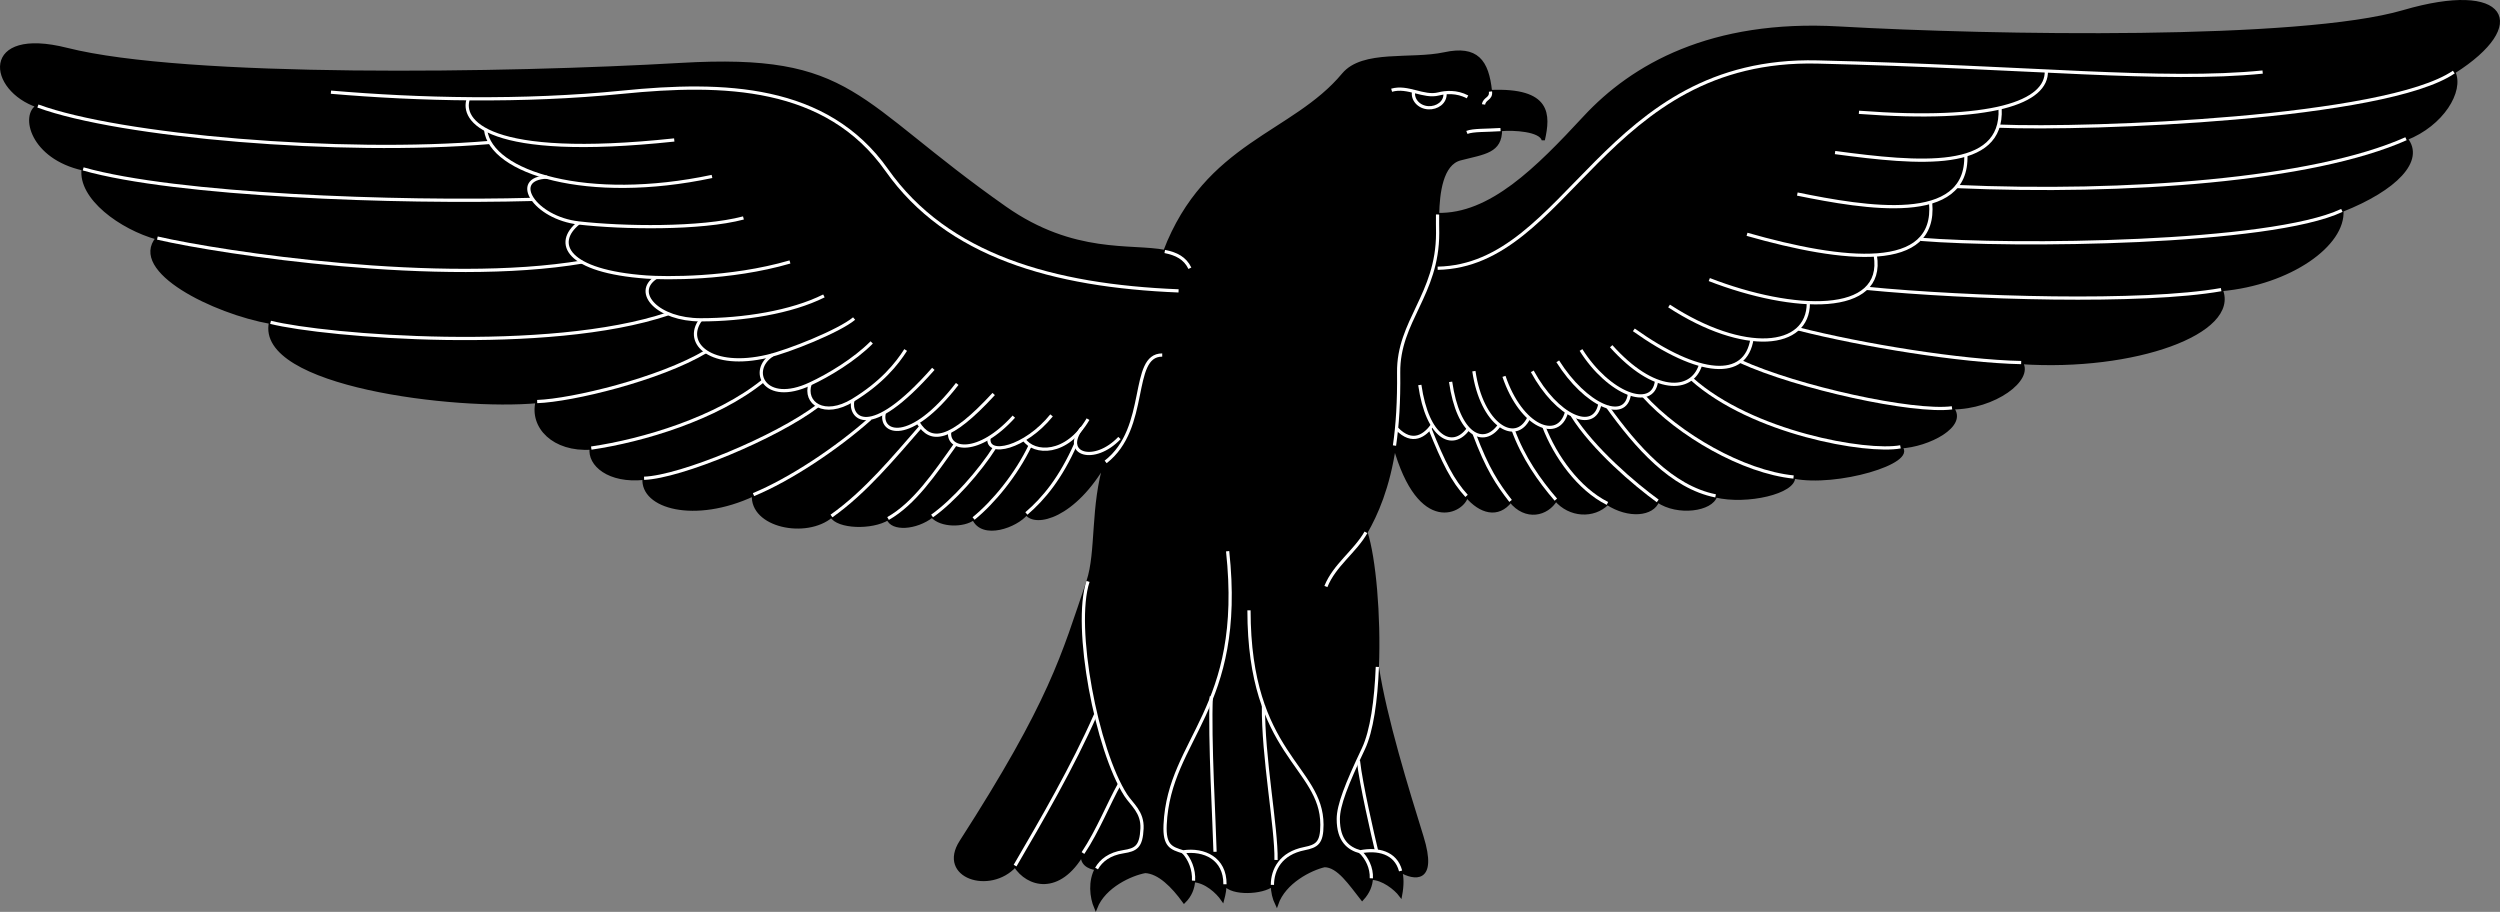 <?xml version="1.0" encoding="UTF-8" standalone="no"?>
<!-- Created with Inkscape (http://www.inkscape.org/) -->

<svg
   xmlns:dc="http://purl.org/dc/elements/1.1/"
   xmlns:cc="http://creativecommons.org/ns#"
   xmlns:rdf="http://www.w3.org/1999/02/22-rdf-syntax-ns#"
   xmlns:svg="http://www.w3.org/2000/svg"
   xmlns="http://www.w3.org/2000/svg"
   xmlns:sodipodi="http://sodipodi.sourceforge.net/DTD/sodipodi-0.dtd"
   xmlns:inkscape="http://www.inkscape.org/namespaces/inkscape"
   width="338.667mm"
   height="123.528mm"
   viewBox="0 0 1200 437.697"
   id="svg4685"
   version="1.1"
   inkscape:version="0.91 r13725"
   sodipodi:docname="BlackGoshawk.svg">
  <rect x="0" y="0" width="1200" height="437.697" fill="#808080" stroke="none"/>
  <defs
     id="defs4687" />
  <sodipodi:namedview
     id="base"
     pagecolor="#ffffff"
     bordercolor="#666666"
     borderopacity="1.0"
     inkscape:pageopacity="0.0"
     inkscape:pageshadow="2"
     inkscape:zoom="0.92"
     inkscape:cx="600"
     inkscape:cy="218.84833"
     inkscape:document-units="px"
     inkscape:current-layer="layer1"
     showgrid="false"
     fit-margin-top="0"
     fit-margin-left="0"
     fit-margin-right="0"
     fit-margin-bottom="0"
     inkscape:window-width="1600"
     inkscape:window-height="837"
     inkscape:window-x="-8"
     inkscape:window-y="-8"
     inkscape:window-maximized="1" />
  <g
     inkscape:label="Layer 1"
     inkscape:groupmode="layer"
     id="layer1"
     transform="translate(1657.609,660.423)">
    <path
       d="m -1098.518,-539.712 c 19.974,-52.05 61.631,-56.029 85.7,-84.918 9.43,-11.314 32.432,-6.474 48.597,-9.957 15.39,-3.319 20.526,3.319 22.034,18.109 28.671,-1.206 28.072,11.168 25.353,23.239 -1.206,-4.827 -14.184,-5.584 -20.526,-4.978 0,10.563 -7.546,11.017 -19.314,14.033 -9.079,2.332 -10.678,16.48 -10.902,26.715 25.352,0.605 47.725,-21.882 70.661,-46.635 22.942,-24.747 60.644,-46.344 121.942,-42.856 74.247,4.221 221.541,6.638 271.041,-7.849 49.5,-14.487 60.365,6.032 24.147,28.974 4.221,9.054 -5.572,25.238 -22.942,31.997 8.455,10.26 -4.827,24.141 -30.785,34.407 1.206,16.298 -24.747,35.013 -57.949,38.029 8.449,20.526 -41.657,38.635 -95.984,35.013 5.433,7.849 -12.676,21.731 -33.202,21.731 7.244,8.449 -11.471,18.109 -24.747,18.715 7.843,7.244 -30.791,18.715 -51.311,14.487 0.599,7.244 -22.337,12.676 -37.429,9.054 -1.811,6.638 -18.109,9.054 -27.769,2.417 -2.417,6.638 -13.882,7.843 -24.147,1.206 -6.638,6.638 -18.109,6.038 -24.747,-1.811 -4.227,7.244 -14.487,9.66 -21.731,0.605 -6.038,7.843 -14.493,5.433 -21.131,-2.417 -1.206,7.244 -22.53,19.32 -34.601,-24.147 -3.01,20.392 -8.794,33.087 -13.688,41.651 4.009,12.41 6.42,40.003 5.463,64.593 3.622,24.147 14.457,59.16 21.398,81.496 6.941,22.336 -3.9,20.065 -10.236,16.443 0.794,3.022 0.878,6.796 -0.025,11.623 -2.411,-3.216 -8.582,-8.098 -14.015,-8.098 -0.158,3.307 -1.435,6.711 -4.397,9.915 -5.729,-7.244 -11.465,-16.001 -18.109,-16.001 -6.638,1.508 -19.314,7.849 -22.936,18.412 -1.242,-2.574 -2.065,-5.79 -2.047,-9.157 -4.827,3.925 -19.453,4.53 -22.772,-0.296 -0.025,2.211 -0.406,4.615 -1.132,7.334 -2.55,-3.743 -8.219,-8.812 -13.948,-9.073 -0.218,3.513 -1.508,7.056 -4.53,10.042 -5.396,-7.498 -12.046,-14.142 -18.678,-14.445 -6.699,1.206 -19.653,6.959 -23.754,17.346 -2.144,-5.027 -2.974,-12.791 0.406,-18.757 -3.852,-0.334 -7.825,-2.689 -6.511,-7.443 -11.465,19.926 -26.558,15.698 -32.596,6.038 -12.071,13.282 -36.769,5.348 -25.952,-11.471 43.462,-67.609 48.894,-89.34 60.965,-124.952 4.724,-14.172 1.811,-36.224 8.455,-57.349 -15.093,26.558 -33.807,30.785 -38.035,24.747 -4.827,6.038 -21.125,12.077 -25.353,2.416 -4.827,3.622 -15.692,3.622 -19.92,-1.206 -7.849,6.038 -19.314,6.638 -21.125,1.206 -7.849,4.833 -24.147,4.227 -27.169,-1.206 -12.071,10.26 -38.629,4.827 -37.423,-10.266 -28.223,13.215 -53.727,6.038 -52.522,-7.843 -16.898,1.811 -26.558,-6.644 -25.352,-14.493 -18.109,1.212 -28.974,-10.26 -25.958,-22.33 -38.628,3.622 -134.612,-7.849 -127.974,-38.035 -27.163,-4.827 -67.609,-24.747 -54.327,-40.445 -17.509,-4.827 -37.429,-19.314 -35.618,-33.196 -24.747,-5.433 -29.58,-25.958 -21.731,-30.186 -23.542,-7.849 -27.139,-37.526 13.888,-27.163 57.343,14.487 211.275,12.071 294.583,7.244 83.307,-4.827 82.702,17.503 155.743,68.814 32.984,23.172 60.789,17.764 76.681,20.931 z"
       style="fill:#000000;fill-opacity:1;fill-rule:nonzero;stroke:#000000;stroke-width:1.55;stroke-linecap:butt;stroke-linejoin:miter;stroke-miterlimit:4;stroke-dasharray:none;stroke-opacity:1"
       id="path3350"
       inkscape:connector-curvature="0" />
    <path
       d="m -1004.666,-251.567 c 3.155,2.98 5.53,7.71 5.3,12.725"
       style="fill:none;stroke:#ffffff;stroke-width:1.55;stroke-linecap:butt;stroke-linejoin:miter;stroke-miterlimit:4;stroke-dasharray:none;stroke-opacity:1"
       id="path3352"
       inkscape:connector-curvature="0" />
    <path
       d="m -985.322,-242.368 c -2.38,-9.067 -11.198,-10.787 -19.345,-9.2 -5.736,-1.508 -10.562,-5.433 -10.562,-15.699 0,-6.638 3.925,-16.595 12.071,-33.801 3.997,-8.443 6.044,-23.202 6.674,-39.24"
       style="fill:none;stroke:#ffffff;stroke-width:1.55;stroke-linecap:butt;stroke-linejoin:miter;stroke-miterlimit:4;stroke-dasharray:none;stroke-opacity:1"
       id="path3354"
       inkscape:connector-curvature="0" />
    <path
       d="m -1046.856,-235.675 c 0.037,-7.292 3.931,-15.123 15.329,-17.4 6.032,-1.212 8.449,-2.719 8.449,-11.471 0,-28.072 -35.013,-33.505 -35.013,-102.924"
       style="fill:none;stroke:#ffffff;stroke-width:1.55;stroke-linecap:butt;stroke-linejoin:miter;stroke-miterlimit:4;stroke-dasharray:none;stroke-opacity:1"
       id="path3356"
       inkscape:connector-curvature="0" />
    <path
       d="m -1021.182,-378.893 c 4.143,-10.308 13.924,-16.716 19.235,-26.007"
       style="fill:none;stroke:#ffffff;stroke-width:1.55;stroke-linecap:butt;stroke-linejoin:miter;stroke-miterlimit:4;stroke-dasharray:none;stroke-opacity:1"
       id="path3358"
       inkscape:connector-curvature="0" />
    <path
       d="m -1098.518,-539.712 c 5.584,1.108 9.703,3.186 12.058,8.049"
       style="fill:none;stroke:#ffffff;stroke-width:1.55;stroke-linecap:butt;stroke-linejoin:miter;stroke-miterlimit:4;stroke-dasharray:none;stroke-opacity:1"
       id="path3360"
       inkscape:connector-curvature="0" />
    <path
       d="m -1089.718,-251.531 c 3.131,3.24 5.348,8.497 5.009,13.821"
       style="fill:none;stroke:#ffffff;stroke-width:1.55;stroke-linecap:butt;stroke-linejoin:miter;stroke-miterlimit:4;stroke-dasharray:none;stroke-opacity:1"
       id="path3362"
       inkscape:connector-curvature="0" />
    <path
       d="m -1069.628,-235.972 c 0.127,-12.398 -10.005,-17.049 -20.09,-15.559 -5.657,-1.768 -9.097,-2.756 -8.63,-13.009 1.908,-41.851 38.271,-55.048 29.998,-131.299"
       style="fill:none;stroke:#ffffff;stroke-width:1.55;stroke-linecap:butt;stroke-linejoin:miter;stroke-miterlimit:4;stroke-dasharray:none;stroke-opacity:1"
       id="path3364"
       inkscape:connector-curvature="0" />
    <path
       d="m -1131.265,-243.524 c 2.211,-3.9 6.22,-7.056 12.864,-8.073 6.087,-0.933 8.558,-2.386 8.958,-11.126 0.357,-7.922 -4.9,-11.519 -7.807,-16.007 -13.918,-21.513 -25.352,-80.891 -18.109,-102.621"
       style="fill:none;stroke:#ffffff;stroke-width:1.55;stroke-linecap:butt;stroke-linejoin:miter;stroke-miterlimit:4;stroke-dasharray:none;stroke-opacity:1"
       id="path3366"
       inkscape:connector-curvature="0" />
    <path
       d="m -967.576,-557.47 c -0.074,3.034 0.037,6.075 0.037,8.903 0,29.586 -19.018,42.256 -18.715,67.003 0.164,13.706 -0.563,25.244 -2.005,35.013"
       style="fill:none;stroke:#ffffff;stroke-width:1.55;stroke-linecap:butt;stroke-linejoin:miter;stroke-miterlimit:4;stroke-dasharray:none;stroke-opacity:1"
       id="path3368"
       inkscape:connector-curvature="0" />
    <path
       d="m -1091.892,-520.798 c -60.371,-2.417 -111.076,-16.904 -140.051,-57.955 -28.974,-41.045 -78.474,-42.256 -126.769,-37.423 -48.295,4.827 -97.794,3.622 -140.045,0"
       style="fill:none;stroke:#ffffff;stroke-width:1.55;stroke-linecap:butt;stroke-linejoin:miter;stroke-miterlimit:4;stroke-dasharray:none;stroke-opacity:1"
       id="path3370"
       inkscape:connector-curvature="0" />
    <path
       d="m -1432.807,-613.008 c -3.622,10.26 8.297,29.429 98.842,19.768"
       style="fill:none;stroke:#ffffff;stroke-width:1.55;stroke-linecap:butt;stroke-linejoin:miter;stroke-miterlimit:4;stroke-dasharray:none;stroke-opacity:1"
       id="path3372"
       inkscape:connector-curvature="0" />
    <path
       d="m -1424.509,-598.066 c 2.417,20.525 48.894,35.013 108.66,22.336"
       style="fill:none;stroke:#ffffff;stroke-width:1.55;stroke-linecap:butt;stroke-linejoin:miter;stroke-miterlimit:4;stroke-dasharray:none;stroke-opacity:1"
       id="path3374"
       inkscape:connector-curvature="0" />
    <path
       d="m -1394.929,-575.433 c -18.109,0.605 -6.038,19.623 15.093,22.034 21.125,2.417 58.554,3.022 79.08,-2.411"
       style="fill:none;stroke:#ffffff;stroke-width:1.55;stroke-linecap:butt;stroke-linejoin:miter;stroke-miterlimit:4;stroke-dasharray:none;stroke-opacity:1"
       id="path3376"
       inkscape:connector-curvature="0" />
    <path
       d="m -1379.837,-553.4 c -12.077,9.66 -5.947,23.209 32.596,25.958 8.449,0.605 39.84,1.212 68.814,-7.244"
       style="fill:none;stroke:#ffffff;stroke-width:1.55;stroke-linecap:butt;stroke-linejoin:miter;stroke-miterlimit:4;stroke-dasharray:none;stroke-opacity:1"
       id="path3378"
       inkscape:connector-curvature="0" />
    <path
       d="m -1342.868,-527.139 c -10.865,7.244 1.06,20.223 21.585,20.223 20.526,0 43.462,-3.622 59.154,-11.471"
       style="fill:none;stroke:#ffffff;stroke-width:1.55;stroke-linecap:butt;stroke-linejoin:miter;stroke-miterlimit:4;stroke-dasharray:none;stroke-opacity:1"
       id="path3380"
       inkscape:connector-curvature="0" />
    <path
       d="m -1321.282,-506.916 c -8.455,11.471 5.191,23.814 31.991,17.509 10.266,-2.416 34.413,-12.077 41.657,-18.115"
       style="fill:none;stroke:#ffffff;stroke-width:1.55;stroke-linecap:butt;stroke-linejoin:miter;stroke-miterlimit:4;stroke-dasharray:none;stroke-opacity:1"
       id="path3382"
       inkscape:connector-curvature="0" />
    <path
       d="m -1286.875,-490.012 c -11.471,7.244 -3.943,24.172 18.109,13.882 9.055,-4.221 21.131,-11.471 29.58,-19.92"
       style="fill:none;stroke:#ffffff;stroke-width:1.55;stroke-linecap:butt;stroke-linejoin:miter;stroke-miterlimit:4;stroke-dasharray:none;stroke-opacity:1"
       id="path3384"
       inkscape:connector-curvature="0" />
    <path
       d="m -1268.766,-476.131 c -3.016,9.054 6.638,16.298 20.525,7.849 13.882,-8.449 21.125,-17.503 25.353,-24.147"
       style="fill:none;stroke:#ffffff;stroke-width:1.55;stroke-linecap:butt;stroke-linejoin:miter;stroke-miterlimit:4;stroke-dasharray:none;stroke-opacity:1"
       id="path3386"
       inkscape:connector-curvature="0" />
    <path
       d="m -1248.241,-468.281 c -1.811,7.849 7.244,20.525 38.635,-15.093"
       style="fill:none;stroke:#ffffff;stroke-width:1.55;stroke-linecap:butt;stroke-linejoin:miter;stroke-miterlimit:4;stroke-dasharray:none;stroke-opacity:1"
       id="path3388"
       inkscape:connector-curvature="0" />
    <path
       d="m -1233.148,-462.243 c -2.417,9.654 12.071,15.692 35.007,-13.888"
       style="fill:none;stroke:#ffffff;stroke-width:1.55;stroke-linecap:butt;stroke-linejoin:miter;stroke-miterlimit:4;stroke-dasharray:none;stroke-opacity:1"
       id="path3390"
       inkscape:connector-curvature="0" />
    <path
       d="m -1216.85,-457.416 c 6.032,9.66 15.087,9.054 36.218,-13.882"
       style="fill:none;stroke:#ffffff;stroke-width:1.55;stroke-linecap:butt;stroke-linejoin:miter;stroke-miterlimit:4;stroke-dasharray:none;stroke-opacity:1"
       id="path3392"
       inkscape:connector-curvature="0" />
    <path
       d="m -1201.763,-453.189 c -1.206,9.054 13.887,11.465 30.791,-7.244"
       style="fill:none;stroke:#ffffff;stroke-width:1.55;stroke-linecap:butt;stroke-linejoin:miter;stroke-miterlimit:4;stroke-dasharray:none;stroke-opacity:1"
       id="path3394"
       inkscape:connector-curvature="0" />
    <path
       d="m -1182.897,-450.173 c -1.206,9.054 17.358,4.827 30.034,-10.865"
       style="fill:none;stroke:#ffffff;stroke-width:1.55;stroke-linecap:butt;stroke-linejoin:miter;stroke-miterlimit:4;stroke-dasharray:none;stroke-opacity:1"
       id="path3396"
       inkscape:connector-curvature="0" />
    <path
       d="m -1166.145,-449.567 c 4.827,7.244 20.526,7.843 30.785,-9.66"
       style="fill:none;stroke:#ffffff;stroke-width:1.55;stroke-linecap:butt;stroke-linejoin:miter;stroke-miterlimit:4;stroke-dasharray:none;stroke-opacity:1"
       id="path3398"
       inkscape:connector-curvature="0" />
    <path
       d="m -1138.376,-455 c -9.66,12.676 6.038,17.503 18.109,4.827"
       style="fill:none;stroke:#ffffff;stroke-width:1.55;stroke-linecap:butt;stroke-linejoin:miter;stroke-miterlimit:4;stroke-dasharray:none;stroke-opacity:1"
       id="path3400"
       inkscape:connector-curvature="0" />
    <path
       d="m -1126.905,-438.702 c 21.125,-16.298 11.465,-51.311 27.163,-51.311"
       style="fill:none;stroke:#ffffff;stroke-width:1.55;stroke-linecap:butt;stroke-linejoin:miter;stroke-miterlimit:4;stroke-dasharray:none;stroke-opacity:1"
       id="path3402"
       inkscape:connector-curvature="0" />
    <path
       d="m -1639.413,-609.538 c 39.24,14.487 145.483,23.542 216.714,17.509"
       style="fill:none;stroke:#ffffff;stroke-width:1.55;stroke-linecap:butt;stroke-linejoin:miter;stroke-miterlimit:4;stroke-dasharray:none;stroke-opacity:1"
       id="path3404"
       inkscape:connector-curvature="0" />
    <path
       d="m -1617.682,-579.352 c 44.673,12.676 150.613,16.449 215.811,14.639"
       style="fill:none;stroke:#ffffff;stroke-width:1.55;stroke-linecap:butt;stroke-linejoin:miter;stroke-miterlimit:4;stroke-dasharray:none;stroke-opacity:1"
       id="path3406"
       inkscape:connector-curvature="0" />
    <path
       d="m -1582.063,-546.156 c 31.391,7.25 136.429,22.942 204.038,11.471"
       style="fill:none;stroke:#ffffff;stroke-width:1.55;stroke-linecap:butt;stroke-linejoin:miter;stroke-miterlimit:4;stroke-dasharray:none;stroke-opacity:1"
       id="path3408"
       inkscape:connector-curvature="0" />
    <path
       d="m -1527.737,-505.711 c 26.564,6.644 133.407,15.244 190.756,-4.07"
       style="fill:none;stroke:#ffffff;stroke-width:1.55;stroke-linecap:butt;stroke-linejoin:miter;stroke-miterlimit:4;stroke-dasharray:none;stroke-opacity:1"
       id="path3410"
       inkscape:connector-curvature="0" />
    <path
       d="m -1399.763,-467.676 c 16.904,-0.605 58.706,-10.714 81.042,-23.996"
       style="fill:none;stroke:#ffffff;stroke-width:1.55;stroke-linecap:butt;stroke-linejoin:miter;stroke-miterlimit:4;stroke-dasharray:none;stroke-opacity:1"
       id="path3412"
       inkscape:connector-curvature="0" />
    <path
       d="m -1373.804,-445.346 c 24.753,-3.622 60.214,-14.184 82.55,-32.293"
       style="fill:none;stroke:#ffffff;stroke-width:1.55;stroke-linecap:butt;stroke-linejoin:miter;stroke-miterlimit:4;stroke-dasharray:none;stroke-opacity:1"
       id="path3414"
       inkscape:connector-curvature="0" />
    <path
       d="m -1348.452,-430.852 c 17.509,-0.605 63.387,-19.623 83.307,-34.71"
       style="fill:none;stroke:#ffffff;stroke-width:1.55;stroke-linecap:butt;stroke-linejoin:miter;stroke-miterlimit:4;stroke-dasharray:none;stroke-opacity:1"
       id="path3416"
       inkscape:connector-curvature="0" />
    <path
       d="m -1295.93,-423.009 c 17.503,-7.244 39.84,-22.034 56.138,-36.521"
       style="fill:none;stroke:#ffffff;stroke-width:1.55;stroke-linecap:butt;stroke-linejoin:miter;stroke-miterlimit:4;stroke-dasharray:none;stroke-opacity:1"
       id="path3418"
       inkscape:connector-curvature="0" />
    <path
       d="m -1258.506,-412.743 c 16.304,-11.471 30.186,-28.375 42.862,-42.862"
       style="fill:none;stroke:#ffffff;stroke-width:1.55;stroke-linecap:butt;stroke-linejoin:miter;stroke-miterlimit:4;stroke-dasharray:none;stroke-opacity:1"
       id="path3420"
       inkscape:connector-curvature="0" />
    <path
       d="m -1231.337,-411.538 c 12.676,-7.244 22.179,-21.276 32.445,-35.764"
       style="fill:none;stroke:#ffffff;stroke-width:1.55;stroke-linecap:butt;stroke-linejoin:miter;stroke-miterlimit:4;stroke-dasharray:none;stroke-opacity:1"
       id="path3422"
       inkscape:connector-curvature="0" />
    <path
       d="m -1210.212,-412.743 c 10.26,-7.244 22.942,-21.585 30.186,-33.05"
       style="fill:none;stroke:#ffffff;stroke-width:1.55;stroke-linecap:butt;stroke-linejoin:miter;stroke-miterlimit:4;stroke-dasharray:none;stroke-opacity:1"
       id="path3424"
       inkscape:connector-curvature="0" />
    <path
       d="m -1190.292,-411.538 c 9.66,-7.849 20.525,-21.125 27.163,-35.013"
       style="fill:none;stroke:#ffffff;stroke-width:1.55;stroke-linecap:butt;stroke-linejoin:miter;stroke-miterlimit:4;stroke-dasharray:none;stroke-opacity:1"
       id="path3426"
       inkscape:connector-curvature="0" />
    <path
       d="m -1164.939,-413.955 c 8.455,-7.244 16.449,-17.049 23.693,-33.347"
       style="fill:none;stroke:#ffffff;stroke-width:1.55;stroke-linecap:butt;stroke-linejoin:miter;stroke-miterlimit:4;stroke-dasharray:none;stroke-opacity:1"
       id="path3428"
       inkscape:connector-curvature="0" />
    <path
       d="m -1170.372,-244.93 c 12.676,-21.731 27.769,-47.689 38.634,-72.436"
       style="fill:none;stroke:#ffffff;stroke-width:1.55;stroke-linecap:butt;stroke-linejoin:miter;stroke-miterlimit:4;stroke-dasharray:none;stroke-opacity:1"
       id="path3430"
       inkscape:connector-curvature="0" />
    <path
       d="m -1137.776,-250.968 c 7.25,-10.865 12.228,-23.693 17.661,-33.347"
       style="fill:none;stroke:#ffffff;stroke-width:1.55;stroke-linecap:butt;stroke-linejoin:miter;stroke-miterlimit:4;stroke-dasharray:none;stroke-opacity:1"
       id="path3432"
       inkscape:connector-curvature="0" />
    <path
       d="m -1074.389,-251.567 c -0.303,-12.979 -2.719,-54.333 -1.811,-74.55"
       style="fill:none;stroke:#ffffff;stroke-width:1.55;stroke-linecap:butt;stroke-linejoin:miter;stroke-miterlimit:4;stroke-dasharray:none;stroke-opacity:1"
       id="path3434"
       inkscape:connector-curvature="0" />
    <path
       d="m -1045.111,-247.643 c 0.303,-15.396 -6.335,-49.5 -6.038,-74.253"
       style="fill:none;stroke:#ffffff;stroke-width:1.55;stroke-linecap:butt;stroke-linejoin:miter;stroke-miterlimit:4;stroke-dasharray:none;stroke-opacity:1"
       id="path3436"
       inkscape:connector-curvature="0" />
    <path
       d="m -996.817,-251.87 c -1.811,-7.546 -7.546,-32.293 -8.752,-43.462"
       style="fill:none;stroke:#ffffff;stroke-width:1.55;stroke-linecap:butt;stroke-linejoin:miter;stroke-miterlimit:4;stroke-dasharray:none;stroke-opacity:1"
       id="path3438"
       inkscape:connector-curvature="0" />
    <path
       d="m -967.54,-531.663 c 62.782,-1.211 79.679,-101.416 182.301,-99.006 102.622,2.417 165.403,9.66 213.698,4.833"
       style="fill:none;stroke:#ffffff;stroke-width:1.55;stroke-linecap:butt;stroke-linejoin:miter;stroke-miterlimit:4;stroke-dasharray:none;stroke-opacity:1"
       id="path3440"
       inkscape:connector-curvature="0" />
    <path
       d="m -765.319,-606.515 c 63.993,4.827 90.551,-4.833 89.945,-19.926"
       style="fill:none;stroke:#ffffff;stroke-width:1.55;stroke-linecap:butt;stroke-linejoin:miter;stroke-miterlimit:4;stroke-dasharray:none;stroke-opacity:1"
       id="path3442"
       inkscape:connector-curvature="0" />
    <path
       d="m -776.784,-587.201 c 40.445,5.433 80.739,9.054 79.225,-21.131"
       style="fill:none;stroke:#ffffff;stroke-width:1.55;stroke-linecap:butt;stroke-linejoin:miter;stroke-miterlimit:4;stroke-dasharray:none;stroke-opacity:1"
       id="path3444"
       inkscape:connector-curvature="0" />
    <path
       d="m -794.893,-567.281 c 32.596,6.638 82.096,15.093 80.885,-18.715"
       style="fill:none;stroke:#ffffff;stroke-width:1.55;stroke-linecap:butt;stroke-linejoin:miter;stroke-miterlimit:4;stroke-dasharray:none;stroke-opacity:1"
       id="path3446"
       inkscape:connector-curvature="0" />
    <path
       d="m -819.04,-547.961 c 46.478,13.276 91.151,18.109 88.134,-15.093"
       style="fill:none;stroke:#ffffff;stroke-width:1.55;stroke-linecap:butt;stroke-linejoin:miter;stroke-miterlimit:4;stroke-dasharray:none;stroke-opacity:1"
       id="path3448"
       inkscape:connector-curvature="0" />
    <path
       d="m -837.149,-526.23 c 40.445,15.692 84.513,17.352 79.679,-11.622"
       style="fill:none;stroke:#ffffff;stroke-width:1.55;stroke-linecap:butt;stroke-linejoin:miter;stroke-miterlimit:4;stroke-dasharray:none;stroke-opacity:1"
       id="path3450"
       inkscape:connector-curvature="0" />
    <path
       d="m -856.469,-513.554 c 36.218,23.542 66.858,20.374 66.858,-1.363"
       style="fill:none;stroke:#ffffff;stroke-width:1.55;stroke-linecap:butt;stroke-linejoin:miter;stroke-miterlimit:4;stroke-dasharray:none;stroke-opacity:1"
       id="path3452"
       inkscape:connector-curvature="0" />
    <path
       d="m -873.373,-502.089 c 31.391,22.336 53.727,24.147 56.743,4.227"
       style="fill:none;stroke:#ffffff;stroke-width:1.55;stroke-linecap:butt;stroke-linejoin:miter;stroke-miterlimit:4;stroke-dasharray:none;stroke-opacity:1"
       id="path3454"
       inkscape:connector-curvature="0" />
    <path
       d="m -884.238,-494.24 c 20.525,22.942 38.634,22.336 42.862,9.054"
       style="fill:none;stroke:#ffffff;stroke-width:1.55;stroke-linecap:butt;stroke-linejoin:miter;stroke-miterlimit:4;stroke-dasharray:none;stroke-opacity:1"
       id="path3456"
       inkscape:connector-curvature="0" />
    <path
       d="m -898.726,-492.429 c 13.282,21.131 34.407,28.974 36.224,15.093"
       style="fill:none;stroke:#ffffff;stroke-width:1.55;stroke-linecap:butt;stroke-linejoin:miter;stroke-miterlimit:4;stroke-dasharray:none;stroke-opacity:1"
       id="path3458"
       inkscape:connector-curvature="0" />
    <path
       d="m -909.894,-486.996 c 13.282,21.131 32.602,29.58 34.407,15.698"
       style="fill:none;stroke:#ffffff;stroke-width:1.55;stroke-linecap:butt;stroke-linejoin:miter;stroke-miterlimit:4;stroke-dasharray:none;stroke-opacity:1"
       id="path3460"
       inkscape:connector-curvature="0" />
    <path
       d="m -922.116,-482.187 c 11.925,21.925 29.768,29.459 32.445,15.717"
       style="fill:none;stroke:#ffffff;stroke-width:1.55;stroke-linecap:butt;stroke-linejoin:miter;stroke-miterlimit:4;stroke-dasharray:none;stroke-opacity:1"
       id="path3462"
       inkscape:connector-curvature="0" />
    <path
       d="m -935.701,-479.771 c 8.303,24.468 26.11,31.409 30.034,17.225"
       style="fill:none;stroke:#ffffff;stroke-width:1.55;stroke-linecap:butt;stroke-linejoin:miter;stroke-miterlimit:4;stroke-dasharray:none;stroke-opacity:1"
       id="path3464"
       inkscape:connector-curvature="0" />
    <path
       d="m -950.145,-482.266 c 3.676,25.577 19.914,35.661 26.37,22.433"
       style="fill:none;stroke:#ffffff;stroke-width:1.55;stroke-linecap:butt;stroke-linejoin:miter;stroke-miterlimit:4;stroke-dasharray:none;stroke-opacity:1"
       id="path3466"
       inkscape:connector-curvature="0" />
    <path
       d="m -961.314,-477.136 c 3.676,25.577 15.807,31.494 23.354,20.925"
       style="fill:none;stroke:#ffffff;stroke-width:1.55;stroke-linecap:butt;stroke-linejoin:miter;stroke-miterlimit:4;stroke-dasharray:none;stroke-opacity:1"
       id="path3468"
       inkscape:connector-curvature="0" />
    <path
       d="m -976.103,-475.628 c 3.682,25.577 15.807,31.494 23.354,20.931"
       style="fill:none;stroke:#ffffff;stroke-width:1.55;stroke-linecap:butt;stroke-linejoin:miter;stroke-miterlimit:4;stroke-dasharray:none;stroke-opacity:1"
       id="path3470"
       inkscape:connector-curvature="0" />
    <path
       d="m -969.956,-456.508 c -3.622,5.13 -9.66,9.654 -17.201,1.811"
       style="fill:none;stroke:#ffffff;stroke-width:1.55;stroke-linecap:butt;stroke-linejoin:miter;stroke-miterlimit:4;stroke-dasharray:none;stroke-opacity:1"
       id="path3472"
       inkscape:connector-curvature="0" />
    <path
       d="m -479.785,-625.836 c -32.602,22.336 -174.458,27.769 -218.525,25.958"
       style="fill:none;stroke:#ffffff;stroke-width:1.55;stroke-linecap:butt;stroke-linejoin:miter;stroke-miterlimit:4;stroke-dasharray:none;stroke-opacity:1"
       id="path3474"
       inkscape:connector-curvature="0" />
    <path
       d="m -502.727,-593.839 c -44.667,19.92 -134.612,26.558 -216.108,22.936"
       style="fill:none;stroke:#ffffff;stroke-width:1.55;stroke-linecap:butt;stroke-linejoin:miter;stroke-miterlimit:4;stroke-dasharray:none;stroke-opacity:1"
       id="path3476"
       inkscape:connector-curvature="0" />
    <path
       d="m -533.512,-559.432 c -34.407,16.298 -158.16,17.503 -202.227,13.882"
       style="fill:none;stroke:#ffffff;stroke-width:1.55;stroke-linecap:butt;stroke-linejoin:miter;stroke-miterlimit:4;stroke-dasharray:none;stroke-opacity:1"
       id="path3478"
       inkscape:connector-curvature="0" />
    <path
       d="m -591.461,-521.403 c -37.429,6.638 -120.731,4.227 -170.236,-0.605"
       style="fill:none;stroke:#ffffff;stroke-width:1.55;stroke-linecap:butt;stroke-linejoin:miter;stroke-miterlimit:4;stroke-dasharray:none;stroke-opacity:1"
       id="path3480"
       inkscape:connector-curvature="0" />
    <path
       d="m -687.444,-486.391 c -28.974,-0.605 -76.209,-8.297 -107,-16.147"
       style="fill:none;stroke:#ffffff;stroke-width:1.55;stroke-linecap:butt;stroke-linejoin:miter;stroke-miterlimit:4;stroke-dasharray:none;stroke-opacity:1"
       id="path3482"
       inkscape:connector-curvature="0" />
    <path
       d="m -720.646,-464.66 c -18.715,2.416 -73.95,-9.66 -101.719,-22.336"
       style="fill:none;stroke:#ffffff;stroke-width:1.55;stroke-linecap:butt;stroke-linejoin:miter;stroke-miterlimit:4;stroke-dasharray:none;stroke-opacity:1"
       id="path3484"
       inkscape:connector-curvature="0" />
    <path
       d="m -745.393,-445.945 c -16.304,3.016 -71.237,-6.644 -100.211,-32.596"
       style="fill:none;stroke:#ffffff;stroke-width:1.55;stroke-linecap:butt;stroke-linejoin:miter;stroke-miterlimit:4;stroke-dasharray:none;stroke-opacity:1"
       id="path3486"
       inkscape:connector-curvature="0" />
    <path
       d="m -796.704,-431.458 c -24.147,-2.417 -55.084,-20.223 -71.988,-38.937"
       style="fill:none;stroke:#ffffff;stroke-width:1.55;stroke-linecap:butt;stroke-linejoin:miter;stroke-miterlimit:4;stroke-dasharray:none;stroke-opacity:1"
       id="path3488"
       inkscape:connector-curvature="0" />
    <path
       d="m -834.133,-422.403 c -21.125,-4.227 -38.029,-23.542 -51.916,-42.862"
       style="fill:none;stroke:#ffffff;stroke-width:1.55;stroke-linecap:butt;stroke-linejoin:miter;stroke-miterlimit:4;stroke-dasharray:none;stroke-opacity:1"
       id="path3490"
       inkscape:connector-curvature="0" />
    <path
       d="m -861.902,-419.987 c -10.865,-7.849 -31.088,-25.056 -41.051,-41.051"
       style="fill:none;stroke:#ffffff;stroke-width:1.55;stroke-linecap:butt;stroke-linejoin:miter;stroke-miterlimit:4;stroke-dasharray:none;stroke-opacity:1"
       id="path3492"
       inkscape:connector-curvature="0" />
    <path
       d="m -886.049,-418.782 c -13.882,-6.941 -25.05,-22.639 -30.482,-36.824"
       style="fill:none;stroke:#ffffff;stroke-width:1.55;stroke-linecap:butt;stroke-linejoin:miter;stroke-miterlimit:4;stroke-dasharray:none;stroke-opacity:1"
       id="path3494"
       inkscape:connector-curvature="0" />
    <path
       d="m -910.796,-420.593 c -7.849,-9.054 -15.698,-20.223 -20.525,-33.505"
       style="fill:none;stroke:#ffffff;stroke-width:1.55;stroke-linecap:butt;stroke-linejoin:miter;stroke-miterlimit:4;stroke-dasharray:none;stroke-opacity:1"
       id="path3496"
       inkscape:connector-curvature="0" />
    <path
       d="m -932.527,-419.987 c -6.341,-8.152 -11.168,-15.396 -17.509,-32.299"
       style="fill:none;stroke:#ffffff;stroke-width:1.55;stroke-linecap:butt;stroke-linejoin:miter;stroke-miterlimit:4;stroke-dasharray:none;stroke-opacity:1"
       id="path3498"
       inkscape:connector-curvature="0" />
    <path
       d="m -953.658,-422.403 c -6.638,-7.244 -11.017,-15.844 -17.655,-32.445"
       style="fill:none;stroke:#ffffff;stroke-width:1.55;stroke-linecap:butt;stroke-linejoin:miter;stroke-miterlimit:4;stroke-dasharray:none;stroke-opacity:1"
       id="path3500"
       inkscape:connector-curvature="0" />
    <path
       d="m -937.36,-598.218 c -6.638,0.454 -13.13,0.151 -16.147,1.357"
       style="fill:none;stroke:#ffffff;stroke-width:1.55;stroke-linecap:butt;stroke-linejoin:miter;stroke-miterlimit:4;stroke-dasharray:none;stroke-opacity:1"
       id="path3502"
       inkscape:connector-curvature="0" />
    <path
       d="m -942.187,-616.478 c 0.454,3.622 -2.871,3.168 -3.319,6.184"
       style="fill:none;stroke:#ffffff;stroke-width:1.55;stroke-linecap:butt;stroke-linejoin:miter;stroke-miterlimit:4;stroke-dasharray:none;stroke-opacity:1"
       id="path3504"
       inkscape:connector-curvature="0" />
    <path
       d="m -989.628,-617.114 c 7.789,-2.271 15.293,3.652 22.585,1.769 3.234,-0.836 8.655,-1.332 13.839,1.429"
       style="fill:none;stroke:#ffffff;stroke-width:1.55;stroke-linecap:butt;stroke-linejoin:miter;stroke-miterlimit:4;stroke-dasharray:none;stroke-opacity:1"
       id="path3506"
       inkscape:connector-curvature="0" />
    <path
       d="m -979.077,-616.472 c -0.721,3.779 2.483,7.54 7.092,7.77 4.058,0.206 8.285,-2.453 7.995,-6.965"
       style="fill:none;stroke:#ffffff;stroke-width:1.55;stroke-linecap:butt;stroke-linejoin:miter;stroke-miterlimit:4;stroke-dasharray:none;stroke-opacity:1"
       id="path3508"
       inkscape:connector-curvature="0" />
  </g>
</svg>
